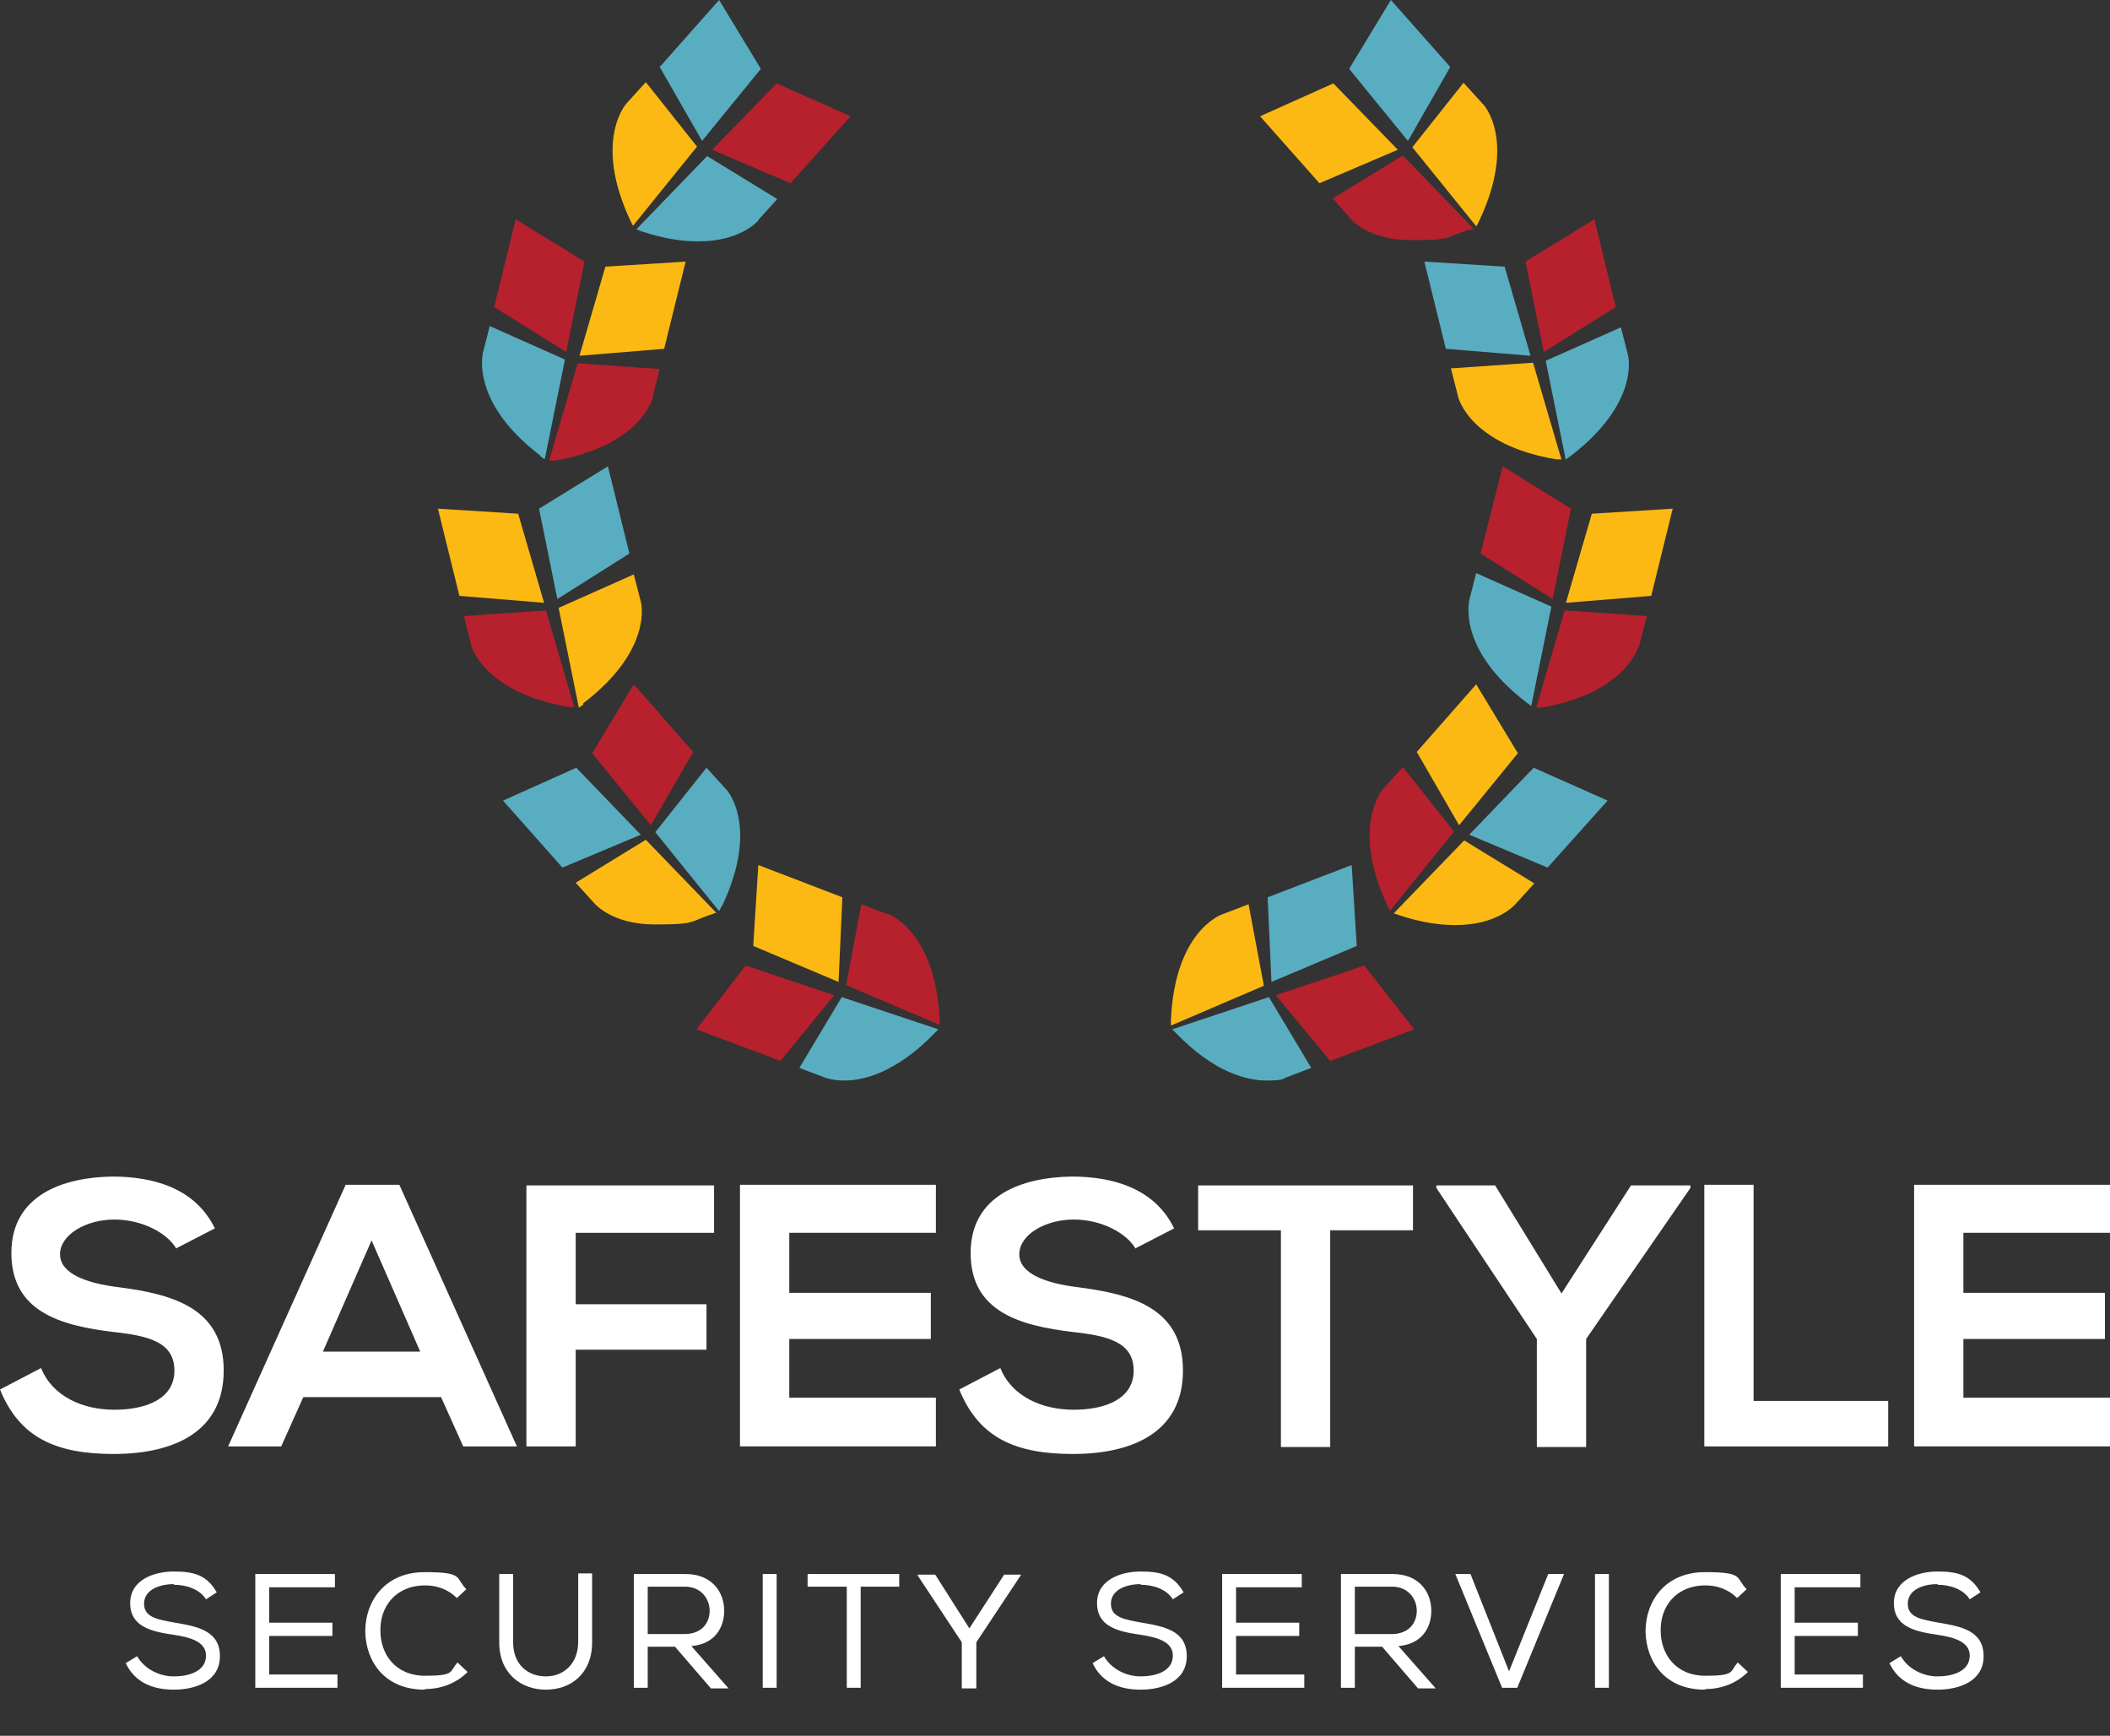 <?xml version="1.0" encoding="UTF-8"?> <svg xmlns="http://www.w3.org/2000/svg" id="Layer_1" version="1.1" viewBox="0 0 333.9 274.7"><rect x="0" y="0" width="333.9" height="274.7" fill="#333333" stroke="none"/><defs><style> .st0 { fill: #b7202d; } .st1 { fill: #fff; } .st2 { fill: #59adc1; } .st3 { fill: #fdb913; } </style></defs><g><path class="st1" d="M27.9,197.6c-1.4-2.4-5.3-4.6-9.8-4.6s-8.6,2.4-8.6,5.5,4.3,4.6,9.2,5.2c8.6,1.1,16.7,3.3,16.7,13.2s-8.2,13.2-17.4,13.2-14.9-2.6-18-10.2l6.5-3.4c1.8,4.5,6.6,6.6,11.6,6.6s9.5-1.7,9.5-6.2-4.1-5.5-9.6-6.1c-8.4-1-16.2-3.2-16.2-12.5s8.4-12,16-12.1c6.4,0,13.1,1.8,16.2,8.2l-6.2,3.2Z"></path><path class="st1" d="M69.6,221.1h-21.6l-3.5,7.8h-8.4l18.6-41.4h8.5l18.6,41.4h-8.5l-3.5-7.8ZM58.8,196.3l-7.7,17.6h15.4l-7.7-17.6Z"></path><path class="st1" d="M83.3,228.9v-41.3h29.7v7.5h-21.9v11.3h20.7v7.2h-20.7v15.3h-7.8Z"></path><path class="st1" d="M148.1,228.9h-31v-41.4h31v7.6h-23.2v9.5h22.4v7.3h-22.4v9.3h23.2v7.7Z"></path><path class="st1" d="M179.7,197.6c-1.4-2.4-5.3-4.6-9.8-4.6s-8.6,2.4-8.6,5.5,4.3,4.6,9.2,5.2c8.6,1.1,16.7,3.3,16.7,13.2s-8.2,13.2-17.4,13.2-14.9-2.6-18-10.2l6.5-3.4c1.8,4.5,6.6,6.6,11.6,6.6s9.5-1.7,9.5-6.2-4.1-5.5-9.6-6.1c-8.4-1-16.2-3.2-16.2-12.5s8.4-12,16-12.1c6.4,0,13.1,1.8,16.2,8.2l-6.2,3.2Z"></path><path class="st1" d="M202.7,194.7h-13.1v-7.1h34v7.1h-13.1v34.3h-7.8v-34.3Z"></path><path class="st1" d="M247.1,204.7l11-17.1h9.4v.4l-16.5,23.9v17.1h-7.8v-17.1l-15.9-23.9v-.4h9.3l10.5,17.1Z"></path><path class="st1" d="M277.5,187.6v34.1h21.3v7.2h-29.1v-41.4h7.8Z"></path><path class="st1" d="M333.9,228.9h-31v-41.4h31v7.6h-23.2v9.5h22.4v7.3h-22.4v9.3h23.2v7.7Z"></path></g><g><path class="st1" d="M27.5,250.7c-2.3,0-4.7.9-4.7,3.1s2.2,2.5,4.9,3c3.6.6,7.1,1.3,7.1,5.3,0,4-3.9,5.3-7.3,5.3s-6.2-1.2-7.6-4.2l1.8-1.1c1.2,2.1,3.6,3.2,5.8,3.2s5.1-.7,5.1-3.3c0-2.2-2.5-2.9-5.2-3.3-3.5-.5-6.8-1.3-6.8-5,0-3.7,3.8-5,6.9-5s5.2.5,6.8,3.3l-1.7,1.1c-1-1.6-3.1-2.3-5.1-2.3Z"></path><path class="st1" d="M40.4,249.1h12.6v2.1h-10.4v5.6h10v2.1h-10v6.1h10.8v2.1h-13v-18Z"></path><path class="st1" d="M67.2,267.4c-6.3,0-9.3-4.4-9.4-9.2,0-4.8,3.1-9.4,9.4-9.4s4.8.9,6.6,2.7l-1.5,1.4c-1.4-1.4-3.2-2-5-2-4.8,0-7.2,3.5-7.1,7.2,0,3.6,2.3,7.1,7.1,7.1s3.8-.7,5.1-2.1l1.6,1.5c-1.8,1.8-4.2,2.7-6.7,2.7Z"></path><path class="st1" d="M93.7,249.1v10.8c0,5-3.4,7.5-7.3,7.5s-7.4-2.5-7.4-7.5v-10.8h2.2v10.8c0,3.6,2.4,5.4,5.2,5.4s5.1-2,5.1-5.5v-10.8h2.2Z"></path><path class="st1" d="M106.9,260.6h-4.4v6.5h-2.2v-18h8.2c4.1,0,6.1,2.8,6.1,5.8,0,2.7-1.5,5.3-5.2,5.6l5.9,6.7h-2.8l-5.6-6.5ZM112.3,254.9c0-1.8-1.3-3.8-3.9-3.8h-5.9v7.5h5.8c2.7,0,4-1.7,4-3.7Z"></path><path class="st1" d="M120.7,249.1h2.2v18h-2.2v-18Z"></path><path class="st1" d="M127.8,251.1v-2h14.5v2h-6.1v16h-2.2v-16h-6.1Z"></path><path class="st1" d="M145.3,249.2h0c0,0,2.7,0,2.7,0l5.4,8.5,5.5-8.5h2.7c0,0-7.1,10.7-7.1,10.7v7.3h-2.3v-7.3l-7-10.6Z"></path><path class="st1" d="M180.5,250.7c-2.3,0-4.7.9-4.7,3.1s2.2,2.5,4.9,3c3.6.6,7.1,1.3,7.1,5.3,0,4-3.9,5.3-7.3,5.3s-6.2-1.2-7.6-4.2l1.8-1.1c1.2,2.1,3.6,3.2,5.8,3.2s5.1-.7,5.1-3.3c0-2.2-2.5-2.9-5.2-3.3-3.5-.5-6.8-1.3-6.8-5,0-3.7,3.8-5,6.9-5s5.2.5,6.8,3.3l-1.7,1.1c-1-1.6-3.1-2.3-5.1-2.3Z"></path><path class="st1" d="M193.4,249.1h12.6v2.1h-10.4v5.6h10v2.1h-10v6.1h10.8v2.1h-13v-18Z"></path><path class="st1" d="M218.8,260.6h-4.4v6.5h-2.2v-18h8.2c4.1,0,6.1,2.8,6.1,5.8,0,2.7-1.5,5.3-5.2,5.6l5.9,6.7h-2.8l-5.6-6.5ZM224.2,254.9c0-1.8-1.3-3.8-3.9-3.8h-5.9v7.5h5.8c2.7,0,4-1.7,4-3.7Z"></path><path class="st1" d="M232.7,249.1l6.1,15.4,6.2-15.4h2.5l-7.4,18h-2.4l-7.4-18h2.5Z"></path><path class="st1" d="M252.4,249.1h2.2v18h-2.2v-18Z"></path><path class="st1" d="M269.8,267.4c-6.3,0-9.3-4.4-9.4-9.2,0-4.8,3.1-9.4,9.4-9.4s4.8.9,6.6,2.7l-1.5,1.4c-1.4-1.4-3.2-2-5-2-4.8,0-7.2,3.5-7.1,7.2,0,3.6,2.3,7.1,7.1,7.1s3.8-.7,5.1-2.1l1.6,1.5c-1.8,1.8-4.2,2.7-6.7,2.7Z"></path><path class="st1" d="M281.8,249.1h12.6v2.1h-10.4v5.6h10v2.1h-10v6.1h10.8v2.1h-13v-18Z"></path><path class="st1" d="M306.6,250.7c-2.3,0-4.7.9-4.7,3.1s2.2,2.5,4.9,3c3.6.6,7.1,1.3,7.1,5.3,0,4-3.9,5.3-7.3,5.3s-6.2-1.2-7.6-4.2l1.8-1.1c1.2,2.1,3.6,3.2,5.8,3.2s5.1-.7,5.1-3.3c0-2.2-2.5-2.9-5.2-3.3-3.5-.5-6.8-1.3-6.8-5,0-3.7,3.8-5,6.9-5s5.2.5,6.8,3.3l-1.7,1.1c-1-1.6-3.1-2.3-5.1-2.3Z"></path></g><g><path class="st0" d="M232.4,36.5l.8-.3-11.2-11.6-11.1,6.8,2.9,3.3c.2.2,2.9,3.3,9.5,3.3s5.4-.4,9-1.6Z"></path><polygon class="st3" points="221.2 23.7 211 13.2 199.4 18.4 208.8 29 221.2 23.7"></polygon><polygon class="st2" points="229.5 10.6 220.1 0 213.5 10.9 222.8 22.3 229.5 10.6"></polygon><path class="st3" d="M233.7,35.7l.4-.8c5.9-12.5.8-18.3.5-18.5l-3-3.3-8.1,10.2,10.1,12.5Z"></path><path class="st3" d="M246.2,72.7h.9c0,.1-4.5-15.3-4.5-15.3l-13,.9,1.1,4.3c0,.3,1.9,7.8,15.6,10.1Z"></path><polygon class="st2" points="228.8 55.2 242.2 56.3 238.1 42.2 225.4 41.4 228.8 55.2"></polygon><polygon class="st0" points="255.7 48.6 252.3 34.7 241.4 41.4 244.3 55.7 255.7 48.6"></polygon><path class="st2" d="M247.8,72.7l.7-.5c11-8.4,9.2-15.8,9.1-16.1l-1.1-4.3-11.9,5.3,3.2,15.8Z"></path><path class="st2" d="M242.3,111.8l3.2-15.8-11.9-5.3-1.1,4.3c0,.3-1.9,7.8,9.1,16.2l.7.5Z"></path><polygon class="st0" points="248.6 80.5 237.8 73.8 234.3 87.6 245.7 94.8 248.6 80.5"></polygon><polygon class="st3" points="251.9 81.3 247.8 95.4 261.3 94.3 264.7 80.5 251.9 81.3"></polygon><path class="st0" d="M243,112h.9c13.7-2.4,15.5-9.9,15.6-10.2l1.1-4.3-13-.9-4.5,15.4Z"></path><path class="st0" d="M220,144.1l10.1-12.5-8.1-10.2-3,3.3c-.2.2-5.3,6,.5,18.5l.4.8Z"></path><polygon class="st3" points="240.2 119.2 233.6 108.3 224.2 119 230.9 130.6 240.2 119.2"></polygon><polygon class="st2" points="232.5 132.1 244.9 137.3 254.4 126.7 242.7 121.5 232.5 132.1"></polygon><path class="st3" d="M220.5,144.5l.8.3c3.6,1.2,6.5,1.6,9,1.6,6.6,0,9.3-3.1,9.5-3.3l3-3.3-11.1-6.8-11.2,11.6Z"></path><path class="st3" d="M197.6,143.1l-4.2,1.6c-.3.1-7.5,2.8-8.1,16.7v.9s14.7-6.3,14.7-6.3l-2.4-12.8Z"></path><polygon class="st2" points="200.6 142 201.2 155.4 214.7 149.7 213.9 136.9 200.6 142"></polygon><polygon class="st0" points="201.9 157.5 210.5 167.9 223.8 162.9 215.9 152.8 201.9 157.5"></polygon><path class="st2" d="M185.5,162.9l.6.6c6.1,6.3,11.3,7.5,14.3,7.5s2.8-.4,2.9-.4l4.2-1.6-6.7-11.2-15.3,5.1Z"></path><path class="st2" d="M120,34.8l3-3.3-11.1-6.8-11.2,11.6.8.3c3.6,1.2,6.5,1.6,9,1.6,6.6,0,9.3-3.1,9.5-3.3Z"></path><polygon class="st0" points="125.1 29 134.6 18.4 122.9 13.2 112.7 23.7 125.1 29"></polygon><polygon class="st2" points="120.4 10.9 113.8 0 104.4 10.6 111.1 22.3 120.4 10.9"></polygon><path class="st3" d="M100.2,35.7l10.1-12.5-8.1-10.2-3,3.3c-.2.2-5.3,6,.5,18.5l.4.8Z"></path><path class="st0" d="M103.3,62.7l1.1-4.3-13-.9-4.5,15.4h.9c13.7-2.4,15.5-9.9,15.6-10.2Z"></path><polygon class="st3" points="105.1 55.2 108.5 41.4 95.8 42.2 91.7 56.3 105.1 55.2"></polygon><polygon class="st0" points="92.5 41.4 81.6 34.7 78.2 48.6 89.6 55.7 92.5 41.4"></polygon><path class="st2" d="M85.5,72.2l.7.5,3.2-15.8-11.9-5.3-1.1,4.3c0,.3-1.9,7.8,9.1,16.2Z"></path><path class="st3" d="M92.3,111.3c11-8.4,9.2-15.8,9.1-16.1l-1.1-4.3-11.9,5.3,3.2,15.8.7-.5Z"></path><polygon class="st2" points="88.2 94.8 99.6 87.6 96.2 73.8 85.3 80.5 88.2 94.8"></polygon><polygon class="st3" points="82 81.3 69.3 80.5 72.7 94.3 86.1 95.4 82 81.3"></polygon><path class="st0" d="M90.9,112l-4.5-15.4-13,.9,1.1,4.3c0,.3,1.9,7.8,15.6,10.1h.9Z"></path><path class="st2" d="M114.3,143.3c5.9-12.5.8-18.3.5-18.5l-3-3.3-8.1,10.2,10.1,12.5.4-.8Z"></path><polygon class="st0" points="109.7 119 100.3 108.3 93.7 119.2 103 130.6 109.7 119"></polygon><polygon class="st2" points="91.2 121.5 79.6 126.7 89 137.3 101.4 132.1 91.2 121.5"></polygon><path class="st3" d="M113.4,144.5l-11.2-11.6-11.1,6.8,3,3.3c.2.2,2.9,3.3,9.5,3.3s5.4-.4,9-1.6l.8-.3Z"></path><path class="st0" d="M140.5,144.7l-4.2-1.6-2.4,12.8,14.8,6.3v-.9c-.7-13.8-7.9-16.6-8.2-16.7Z"></path><polygon class="st3" points="133.3 142 120 136.9 119.2 149.7 132.7 155.4 133.3 142"></polygon><polygon class="st0" points="118 152.8 110.2 162.9 123.5 167.9 132 157.5 118 152.8"></polygon><path class="st2" d="M126.5,169l4.2,1.6c.1,0,1.1.4,2.9.4,3,0,8.2-1.2,14.3-7.5l.6-.6-15.3-5.1-6.7,11.2Z"></path></g></svg> 